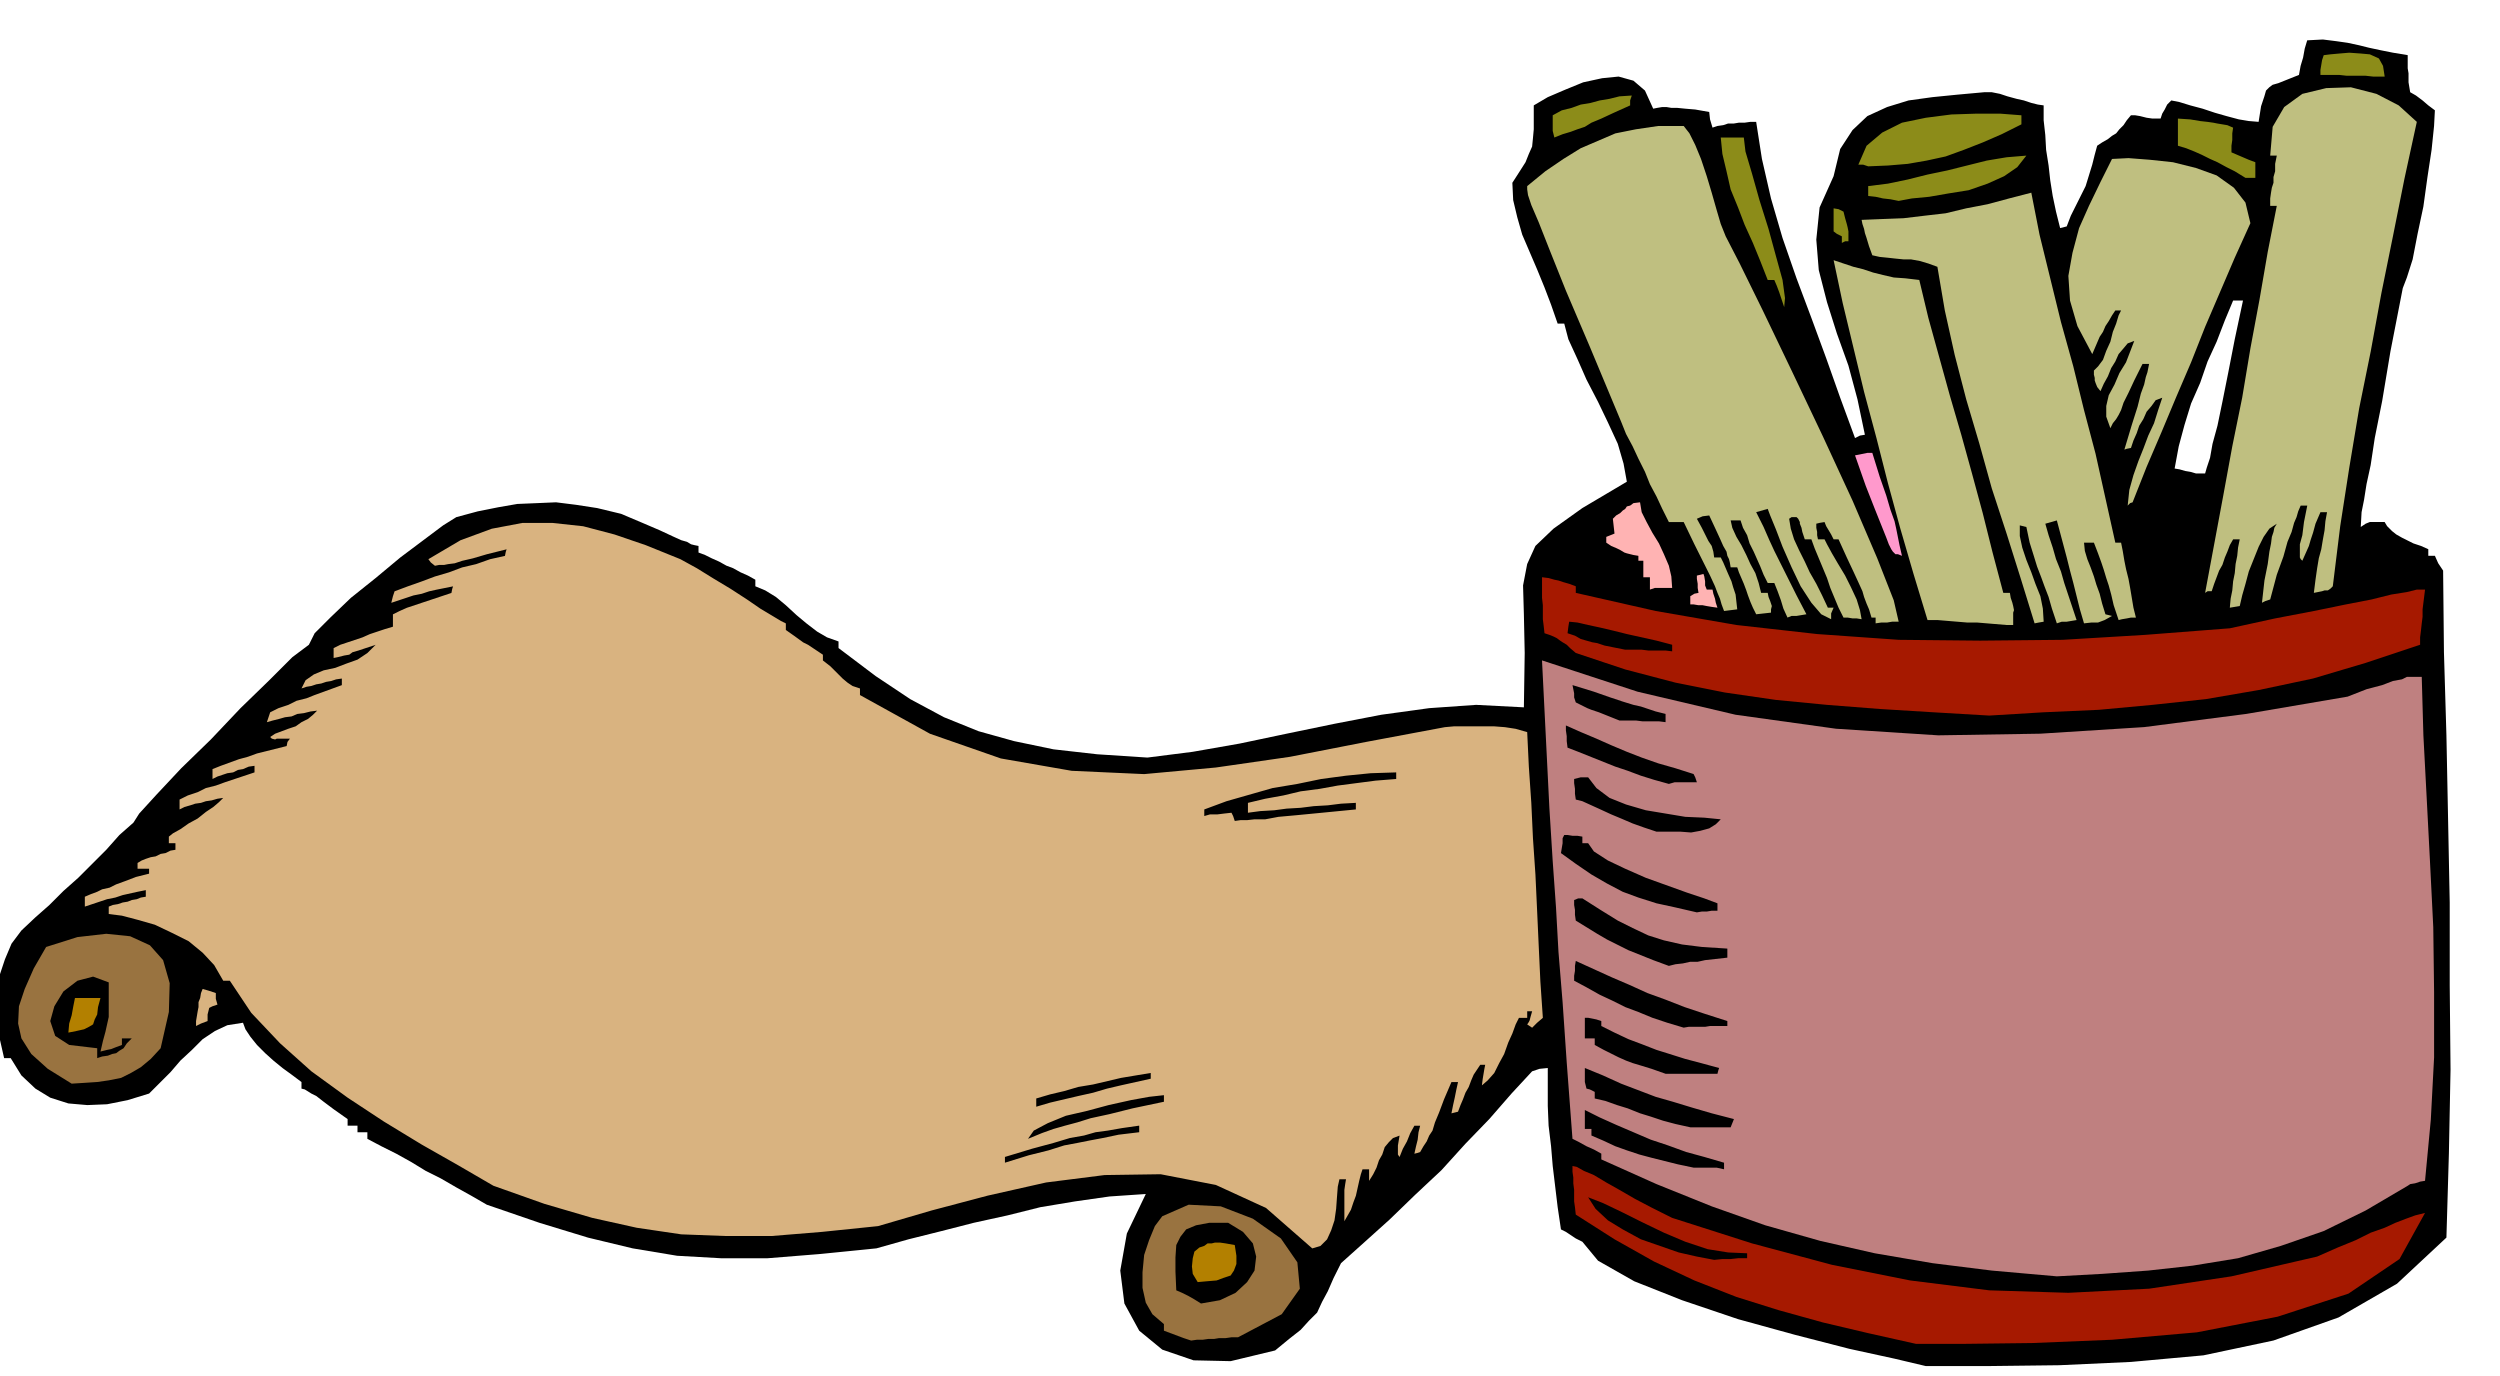 <svg xmlns="http://www.w3.org/2000/svg" fill-rule="evenodd" height="269.941" preserveAspectRatio="none" stroke-linecap="round" viewBox="0 0 3035 1671" width="490.455"><style>.brush1{fill:#000}.pen1{stroke:none}.brush2{fill:#a61900}.brush3{fill:#997340}.brush4{fill:#b38000}.brush6{fill:#d9b380}.brush7{fill:#bfbf80}.brush8{fill:#ffb3b3}</style><path class="pen1 brush1" d="m2338 1659-38-9-55-12-66-17-69-19-68-23-58-23-44-25-19-23-8-4-6-4-6-4-6-3-4-27-3-25-3-25-2-24-3-25-1-24v-46l-10 1-9 3-25 27-27 31-29 30-29 32-32 30-31 30-30 27-29 26-9 18-7 16-7 13-6 13-10 10-10 11-14 11-17 14-54 13-45-1-38-13-28-23-18-33-5-40 8-45 23-48-44 3-42 6-42 7-40 10-41 9-39 10-40 10-39 11-70 7-62 5h-57l-53-3-54-9-54-13-59-18-64-22-19-11-18-10-19-11-18-9-18-11-18-10-18-9-17-9v-8h-12v-8h-12v-8l-17-12-12-9-9-7-6-3-8-5-4-1v-8l-12-9-11-8-11-9-10-9-10-10-8-10-6-9-3-8-19 3-15 7-15 10-13 13-14 13-12 14-13 13-13 13-26 8-25 5-24 1-23-2-22-7-18-11-17-16-13-21H5l-5-22-2-21-1-20 1-19 2-20 6-18 8-19 12-16 17-16 17-15 17-17 18-16 17-17 17-17 16-18 17-15 7-11 21-23 30-32 36-35 36-38 35-34 28-28 20-15 7-14 19-19 25-24 30-24 30-25 28-21 24-18 16-10 26-7 25-5 23-4 24-1 23-1 24 3 26 4 29 7 26 11 21 9 15 7 11 5 7 2 5 3 4 1 5 1v8l8 3 8 4 9 4 9 5 8 3 9 5 9 4 9 5v8l12 5 13 8 12 10 13 12 12 10 13 10 12 7 14 5v8l45 34 42 28 41 22 42 17 43 12 48 10 53 6 61 4 55-7 57-10 57-12 58-12 57-11 58-8 57-4 58 3 1-66-1-47-1-35 5-26 10-22 22-21 35-25 54-32-4-22-7-24-12-26-12-25-14-27-11-25-11-24-5-19h-8l-8-23-8-21-9-22-9-21-9-21-6-21-5-21-1-21 9-14 7-11 4-10 4-9 1-10 1-11v-29l17-10 21-9 22-9 23-5 20-2 18 5 14 12 10 22 5-1 6-1h5l6 1h7l10 1 12 1 17 3 1 9 3 10 6-2 7-1 6-2h7l6-1h7l7-1h7l7 45 11 48 14 48 17 49 18 48 18 49 17 48 18 49 6-3 6-1-9-43-11-41-14-39-12-38-10-39-3-37 4-39 17-38 8-33 15-23 18-17 24-11 26-8 29-4 30-3 33-3h9l10 2 9 3 11 3 9 2 9 3 8 2 7 1v18l2 18 1 18 3 19 2 18 3 19 4 19 5 20 4-1 4-1 5-13 6-12 6-12 6-12 4-13 4-13 3-12 3-11 6-4 7-4 5-4 5-3 4-5 5-5 4-6 5-6h5l6 1 4 1 4 1 7 1h10l2-6 3-5 3-6 5-5 10 2 13 4 15 4 15 5 14 4 15 4 12 2 12 1 3-19 4-12 2-7 4-4 4-3 7-2 10-4 15-6 2-11 3-10 2-11 3-10 19-1 16 2 14 2 14 3 12 3 14 3 15 3 18 3v16l1 6v11l1 6 1 6 7 4 8 6 7 6 8 6-1 19-3 29-5 33-5 36-7 33-6 31-7 22-5 13-15 77-10 60-9 45-5 33-5 23-3 19-3 15-1 18 6-4 5-2h18l3 5 6 6 5 4 7 4 6 3 8 4 9 3 9 4v8h8l4 9 6 9 1 99 3 101 2 101 2 102v101l1 102-2 102-3 102-60 56-71 41-79 28-85 18-88 8-87 4-84 1h-78zm328-1084h11l2-7 4-12 3-17 6-22 6-29 7-35 8-41 10-47h-12l-10 24-10 26-11 24-9 26-11 25-8 26-7 26-5 27 6 1 7 2 6 1 7 2z"/><path class="pen1 brush2" d="m2326 1632-58-13-55-13-54-15-51-16-51-20-49-23-48-27-47-30-1-9-1-7v-14l-1-8v-7l-1-7v-7l5 1 9 5 12 5 15 9 16 9 19 11 21 11 24 12 97 31 97 26 95 19 96 12 96 3 98-5 100-15 104-24 25-11 22-9 18-9 17-6 13-6 13-5 11-4 12-3-31 56-62 42-86 28-98 19-103 9-97 4-83 1h-58z"/><path class="pen1 brush3" d="m1446 1628-9-3-8-3-8-3-8-3v-8l-14-12-8-14-4-18v-19l2-21 6-18 7-17 9-12 32-14 39 2 39 15 34 24 20 29 3 32-22 31-53 28h-8l-7 1h-8l-6 1h-7l-7 1h-7l-7 1z"/><path class="pen1 brush1" d="m1458 1583-8-5-7-4-8-4-7-3-1-23v-17l1-15 5-10 7-9 12-5 16-3h23l18 11 12 14 4 16-2 17-9 14-14 13-19 9-23 4z"/><path class="pen1 brush4" d="m1454 1557-6-10-1-9 1-10 2-8 6-5 6-2 4-3h5l4-1h6l7 1 11 2 2 13v10l-3 8-4 6-9 3-8 3-12 1-11 1z"/><path class="pen1" style="fill:#bf8080" d="m2497 1550-79-7-72-9-70-12-66-15-67-19-65-23-67-27-67-30v-7l-9-5-9-4-9-5-8-4-7-93-5-73-5-61-3-54-4-56-4-64-4-80-5-100 116 38 119 28 122 17 124 8 124-2 126-8 124-16 123-21 23-9 19-5 13-5 11-2 6-3h18l2 71 4 76 4 77 4 80 1 79v79l-4 76-7 74-6 1-6 2-6 1-3 2-51 30-51 25-52 18-52 15-55 9-54 6-56 4-55 3z"/><path class="pen1 brush1" d="m2081 1530-21-4-22-5-23-8-23-8-22-12-18-11-15-14-9-14 18 7 23 11 24 12 27 13 26 11 27 9 25 4 23 1v6h-11l-9 1h-10l-10 1z"/><path class="pen1 brush6" d="m1593 1516-56-49-61-28-67-13-68 1-71 9-71 16-68 18-65 19-68 7-61 5h-57l-53-2-54-8-54-12-58-17-62-22-43-25-44-25-46-28-44-29-44-32-38-34-35-37-26-39h-8l-11-19-14-15-17-14-20-10-21-10-21-6-19-5-16-2v-9l5-2 6-1 6-2 6-1 5-2 6-1 5-2 6-1v-8l-10 2-9 2-9 2-9 3-10 2-9 3-9 3-9 3v-12l7-3 8-3 6-3 9-2 8-4 11-4 13-5 16-4v-6h-14v-7l5-3 5-2 6-2 6-1 6-3 6-1 6-3 6-1v-8h-8v-8l5-4 9-5 10-7 11-6 10-8 9-6 7-6 5-5-7 1-7 2-7 1-6 2-7 1-6 2-7 2-6 3v-12l10-5 12-4 10-5 12-3 11-4 12-4 12-4 12-4v-8l-7 1-7 3-6 1-6 3-7 1-6 2-6 2-6 3v-12l10-4 11-4 11-4 11-3 11-4 12-3 12-3 12-3 1-5 3-4h-16l-2 1-4-1-2-2 6-4 8-3 8-3 9-3 7-5 8-4 6-5 5-5-8 1-8 2-8 1-7 3-8 1-7 2-8 2-7 2 2-6 2-6 10-5 12-4 10-5 12-3 10-4 11-4 11-4 11-4v-8l-7 1-6 2-6 1-6 2-6 1-6 2-6 1-6 2 5-10 10-7 12-5 14-3 13-5 14-5 12-8 10-10-12 4-9 3-7 2-4 3-6 1-4 1-4 1-5 1v-12l8-4 9-3 9-3 9-3 9-4 9-3 9-3 10-3v-15l8-4 9-4 9-3 9-3 9-3 9-3 9-3 9-3 1-5 1-3-10 2-10 2-9 2-9 3-10 2-9 3-9 3-9 3 2-8 2-6 16-6 17-6 16-6 17-5 16-6 17-4 17-6 18-4 1-5 1-3-24 6-17 5-13 3-9 3-8 1-5 1h-6l-5 1-5-4-3-4 39-23 38-14 37-7h37l37 4 38 10 38 13 42 17 20 11 21 13 20 12 20 13 16 11 15 9 10 6 6 3v8l10 7 11 8 6 3 6 4 6 4 6 4v7l9 7 10 10 5 5 6 5 6 4 9 3v8l85 47 86 30 86 15 88 4 87-8 90-13 92-18 96-18 11-1h49l13 1 13 2 14 4 2 42 3 44 2 43 3 44 2 43 2 44 2 43 3 44-7 6-6 6-3-2-3-2 2-3 1-2 1-4 2-7h-6v8h-10l-4 8-4 11-5 11-5 14-6 11-6 12-8 9-7 6 1-8 1-6 1-6 1-5h-6l-4 6-4 6-3 7-3 8-4 7-3 8-3 7-3 8-4 1-4 1 2-10 2-9 2-10 2-9h-8l-9 21-6 16-5 12-3 10-4 6-3 7-4 6-4 7-3 1-4 1 2-9 2-8 1-9 2-8h-7l-5 9-4 10-5 9-4 10-2-3v-11l1-6 1-6-8 3-5 5-5 6-3 9-4 7-3 9-4 8-5 8v-14h-8l-2 6-2 8-2 9-2 9-3 8-3 9-4 7-4 7v-38l1-7 1-6h-8l-2 9-1 13-1 14-2 14-4 12-5 11-8 8-10 3z"/><path class="pen1 brush1" d="m2056 1418-19-4-16-4-16-4-15-4-15-5-14-5-15-7-14-6v-8h-8v-23l18 9 20 9 21 9 21 9 21 7 22 8 22 6 24 7v8l-9-2h-28zm-836-6v-7l33-10 26-7 20-6 17-3 14-4 15-2 17-3 21-3v8l-25 3-19 4-16 3-15 3-16 3-19 6-24 6-29 9zm28-29 7-10 17-9 22-9 26-6 26-7 27-6 22-4 18-2v8l-38 8-28 7-23 5-16 5-15 4-14 4-14 5-17 7zm804-14-18-4-15-4-15-5-13-4-15-6-13-4-14-5-13-3v-8l-6-3-4-1-2-8v-17l22 9 22 10 21 8 21 8 21 6 23 7 24 7 27 7-2 5-2 5h-49zm-794-25v-10l17-5 17-4 17-5 18-3 17-4 17-4 18-3 18-3v7l-18 4-18 4-17 4-17 5-18 4-17 4-17 4-17 5z"/><path class="pen1 brush3" d="m87 1316-29-18-20-18-12-19-4-18 1-21 7-21 11-25 15-26 38-12 35-4 29 3 24 11 16 18 8 28-1 35-10 44-12 13-12 10-12 7-12 6-15 3-14 2-15 1-16 1z"/><path class="pen1 brush1" d="m2022 1304-17-6-13-4-10-3-8-3-9-4-8-4-10-5-11-6v-8h-12v-25h4l5 1 5 1 6 2v6l16 8 17 8 16 6 18 7 16 5 19 6 19 5 22 6-1 3-1 4h-63zm-1904-19v-12l-34-4-17-11-6-18 5-18 11-18 17-13 19-5 19 7v42l-2 9-2 9-3 11-3 13 8-2 5-1 5-2 8-3v-8h12l-6 6-4 6-5 3-4 3-5 1-5 2-7 1-6 2z"/><path class="pen1 brush4" d="m83 1254 1-11 3-10 2-11 2-10h31l-3 11-1 9-3 6-2 6-5 3-6 3-9 2-10 2z"/><path class="pen1 brush1" d="m2044 1248-20-6-18-6-17-7-16-6-16-8-15-7-16-9-15-8v-6l1-6v-6l1-6 22 10 22 10 21 9 22 10 22 8 23 9 24 8 28 9v6h-21l-6 1h-20l-6 1z"/><path class="pen1 brush6" d="M238 1246v-6l1-6 1-6 1-5v-6l2-5 1-6 2-5 7 2 9 3v7l2 7-6 2-4 2-2 8v8l-8 3-6 3z"/><path class="pen1 brush1" d="m2026 1173-19-7-15-6-15-6-12-6-14-7-12-7-13-8-13-8-1-7v-6l-1-6v-6l5-2h5l22 14 21 13 18 9 19 9 19 6 22 5 24 3 31 2v11l-9 1-9 1-9 1-9 2h-9l-9 2-9 1-8 2zm34-65-26-6-23-5-22-7-19-7-19-10-19-11-19-13-18-13 1-6 1-6v-6l2-4h4l6 1h6l6 1v8h7l7 10 17 11 21 10 25 11 25 9 25 9 21 7 16 6v9h-7l-6 1h-6l-6 1zm-49-98-15-5-14-5-14-6-12-5-13-6-11-5-11-5-8-2-1-7v-6l-1-7v-5l8-2h9l10 13 16 12 20 8 24 7 24 4 24 4 23 1 20 2-6 6-8 5-11 3-11 2-13-1h-29zm-512-13-2-6-2-4-9 1-8 1h-9l-7 2v-8l27-10 28-8 28-8 30-5 29-6 30-4 30-3 31-1v8l-25 2-23 3-23 3-22 4-23 3-21 5-22 4-21 5v12l15-2 17-1 15-2 17-1 16-2 17-1 16-2 18-1v8l-41 4-31 3-22 2-16 3h-13l-9 1h-8l-7 1zm527-45-18-5-16-5-16-6-15-5-15-6-15-6-15-6-13-5-1-8v-6l-1-7v-6l18 8 19 8 18 8 19 8 18 7 20 7 21 6 22 7 2 4 2 6h-27l-7 2zm-60-77-15-6-10-4-9-3-5-2-8-4-6-3-2-6v-5l-1-5-1-5 26 8 20 7 15 5 13 4 9 2 9 3 9 3 12 3v10l-8-1h-20l-8-1h-20z"/><path class="pen1 brush2" d="m2415 869-68-4-65-4-64-5-62-6-62-9-60-12-61-16-60-20-7-6-4-4-5-3-3-2-4-3-4-2-5-2-6-2-1-9-1-8v-17l-1-9v-25l8 1 7 2 5 1 6 2 7 2 8 3v8l97 22 98 17 98 11 99 7 99 1 100-1 100-6 103-8 55-12 47-9 39-8 31-6 24-6 19-3 12-3h10l-1 8-1 8-1 8v9l-1 8-1 9-1 8v9l-66 22-64 19-66 14-64 11-65 7-65 6-67 3-66 4z"/><path class="pen1 brush1" d="m1973 789-15-3-10-2-9-3-6-1-7-2-7-2-7-4-9-3 1-8 1-6 10 1 13 3 14 3 17 4 16 4 18 4 18 4 19 5v8l-8-1h-21l-8-1h-20z"/><path class="pen1 brush7" d="m2436 759-12-1-12-1-12-1h-12l-12-1-12-1-12-1h-12l-17-56-16-55-15-55-14-55-15-56-13-54-13-54-11-52 12 4 12 4 12 3 12 4 12 3 13 3 14 1 17 2 11 46 13 47 13 47 14 48 13 47 13 48 12 48 13 49h8l1 6 2 6 1 4 1 5-1 3v15h-8zm-159-2v-7h-5l-3-10-3-7-3-8-2-7-5-11-6-13-8-17-10-22h-6l-3-6-3-5-3-5-2-5-6 1-4 1v5l1 5v4l1 5h8l3 6 6 11 7 12 9 15 7 14 7 15 4 13 2 11-6-1h-5l-6-1h-5l-6-12-5-12-5-12-4-12-5-12-5-12-5-12-4-11h-8l-3-9-1-5-2-5v-2l-2-4-2-2h-6l-3 2 2 12 4 13 6 13 7 14 6 13 8 14 7 14 7 15h7l-3 7v7l-12-6-12-14-13-20-11-23-11-25-8-21-7-17-3-8-7 2-7 2 9 18 7 16 6 13 6 12 6 12 7 14 8 16 12 23-6 1-6 1h-6l-5 2-5-11-3-10-4-11-4-10h-8l-5-10-4-10-4-9-4-9-5-10-3-10-5-9-3-9h-12l2 9 5 11 6 10 6 12 5 11 6 11 4 12 3 12h8l1 5 2 5 1 3 1 3-1 4v4l-9 1-9 1-4-8-3-7-3-8-2-6-3-8-3-7-3-7-2-6h-8l-1-6-1-4-2-4-1-5-4-7-4-9-6-13-7-15-8 1-7 3 6 11 5 10 3 6 4 6 2 7 1 7h8l3 6 3 7 3 7 4 9 2 7 3 9 1 9 1 9-8 1-8 1-3-8-2-7-3-7-3-8-6-13-8-16-11-22-13-27h-18l-8-16-7-15-8-15-6-15-8-16-7-15-8-15-6-15-38-91-29-68-20-50-13-33-9-21-4-12-1-7v-4l22-18 22-15 21-13 21-9 21-9 25-5 27-4h31l7 9 7 14 7 17 7 21 6 20 6 21 5 17 6 15 17 33 28 57 35 73 38 80 36 78 30 70 20 51 6 26h-8l-6 1h-7l-7 1z"/><path class="pen1 brush7" d="m2470 757-17-55-17-54-18-55-15-54-16-54-14-54-12-54-9-53-11-4-10-3-11-2h-9l-10-1-9-1-10-1-9-2-4-11-3-10-2-6-1-5-2-6-1-5 25-1 26-1 25-3 26-3 25-6 26-5 26-7 27-7 10 51 13 53 13 53 15 54 13 53 14 53 12 54 12 54h7l2 10 2 12 2 10 3 12 2 11 2 12 2 12 3 12h-6l-5 1-6 1-4 1-6-18-3-13-3-11-3-9-3-10-3-9-4-11-5-13h-12l1 10 3 10 4 10 4 11 3 10 4 11 3 12 4 13 4 1 4 1-9 5-8 3h-8l-9 1-5-17-4-16-4-16-4-15-4-16-4-15-4-15-4-15-7 2-7 2 4 14 5 15 4 14 6 15 4 14 5 15 5 15 5 15-6 1-6 1h-6l-6 2-6-18-4-14-5-13-4-11-5-13-4-13-5-16-4-19-4-1-4-1v13l3 14 5 15 6 15 5 14 6 15 3 15 1 16-6 1-5 1z"/><path class="pen1 brush8" d="m2072 736-5-1h-5l-6-1h-4v-10l5-3 5-1-1-6v-5l-1-6v-4l4-1 4-1 1 3 1 6v5l2 5h7l1 5 2 6 1 5 2 6-7-1-6-1z"/><path class="pen1 brush7" d="m2707 738 1-11 2-10 1-11 2-10 1-11 2-10 1-10 2-10h-8l-4 7-3 8-3 7-3 9-4 7-3 8-3 8-3 9h-5l-3 2 11-59 11-59 11-60 12-59 10-60 11-59 10-58 11-56h-8v-9l1-7 1-6 2-6v-7l2-7v-9l2-10h-8l3-35 14-24 22-16 29-7 30-1 31 8 27 14 22 20-15 69-14 70-14 69-13 71-14 69-12 72-11 71-9 73-3 3-3 2h-4l-3 1-5 1-5 1 2-16 2-14 2-12 3-11 2-12 2-11 1-11 2-11h-8l-6 14-3 11-3 9-2 7-4 9-4 9-2-2-1-2v-16l3-11 2-16 4-20h-8l-3 7-2 7-3 7-3 11-5 12-5 18-8 22-8 30-6 2-4 2 3-27 4-20 2-15 2-10 1-8 2-6 1-5 3-5-9 6-7 10-6 12-6 15-6 15-4 15-4 14-3 13-6 1-6 1z"/><path class="pen1 brush1" d="M2779 728v-6l1-6 1-6 2-4 2-10 2-9 2 1 1 5v19l1 12-6 2-6 2z"/><path class="pen1 brush8" d="M2003 716v-15h-8v-20h-6v-6l-6-1-4-1-4-1-3-1-5-3-4-2-7-3-6-4v-7l5-2 5-2-1-9-1-9 4-4 5-3 3-3 3-2 2-3 4-1 4-3 8-1 2 12 6 12 7 13 8 13 6 13 6 14 3 13 1 14h-21l-6 2z"/><path class="pen1" style="fill:#f9c" d="m2301 673-3-3-2-3-3-6-3-8-6-15-8-20-11-28-13-37 5-1 5-1 5-1h6l9 29 8 23 5 17 5 14 2 9 2 10 2 10 3 13-5-2h-3z"/><path class="pen1 brush7" d="m2583 614 2-19 5-18 6-17 6-15 6-16 7-15 5-16 5-15-8 3-5 7-6 7-4 9-5 8-3 9-4 9-3 9-5 1-3 1 9-30 7-22 4-16 4-11 2-9 2-6 1-5 1-5h-8l-10 20-7 15-6 12-3 9-3 6-3 5-4 5-3 6-5-14v-13l3-13 7-13 6-14 8-13 5-13 5-13-8 3-5 6-6 7-4 9-5 8-4 10-5 9-4 9-4-5-2-5-1-3v-3l-1-4v-5l5-5 6-8 4-11 5-11 3-12 4-10 3-10 3-6h-7l-4 6-4 7-4 6-3 7-4 6-3 7-3 7-3 7-18-34-9-31-2-30 5-28 8-30 12-27 14-29 14-28 20-1 26 2 28 3 28 7 25 9 21 15 14 18 6 25-19 42-18 42-18 42-17 43-18 42-18 43-18 42-17 43-3 1-3 3z"/><path class="pen1" d="m2166 373-3-9-3-9-3-8-3-7h-8l-9-23-9-22-10-22-8-21-9-22-5-22-5-21-2-20h28l2 17 8 27 9 32 11 35 9 33 8 29 3 22-1 11zm70-78v-8l-6-3-4-3v-28l6 1 6 3 2 8 2 7 1 4 1 5v12h-4l-4 2zm69-51-10-2-9-1-9-2-9-1v-12l24-3 24-5 24-6 24-5 24-6 24-6 24-4 24-2-11 14-16 11-20 9-23 8-25 4-23 4-21 2-16 3zm421-28-13-8-10-5-11-6-9-4-10-5-9-4-10-4-10-3v-33l15 1 12 2 9 1 7 1 5 1 6 1 6 1 7 3-1 7v8l-1 7v8l7 3 7 3 7 3 8 3v19h-12zm-458-14-6-2h-6l10-23 19-16 24-12 29-6 31-4 31-1h28l26 2v11l-24 12-23 10-23 9-22 8-23 5-23 4-24 2-24 1zm-381-35-2-8v-19l11-6 12-3 11-4 12-2 11-3 12-2 12-3 15-1-2 6v6l-20 9-15 7-12 5-8 5-9 3-8 3-10 3-10 4zm994-74-9-1h-23l-9-1h-23v-6l1-6 1-6 2-6 8-1 11-1 12-1 14 1 11 1 11 5 5 9 2 13h-14z" style="fill:#8c8c19"/></svg>
